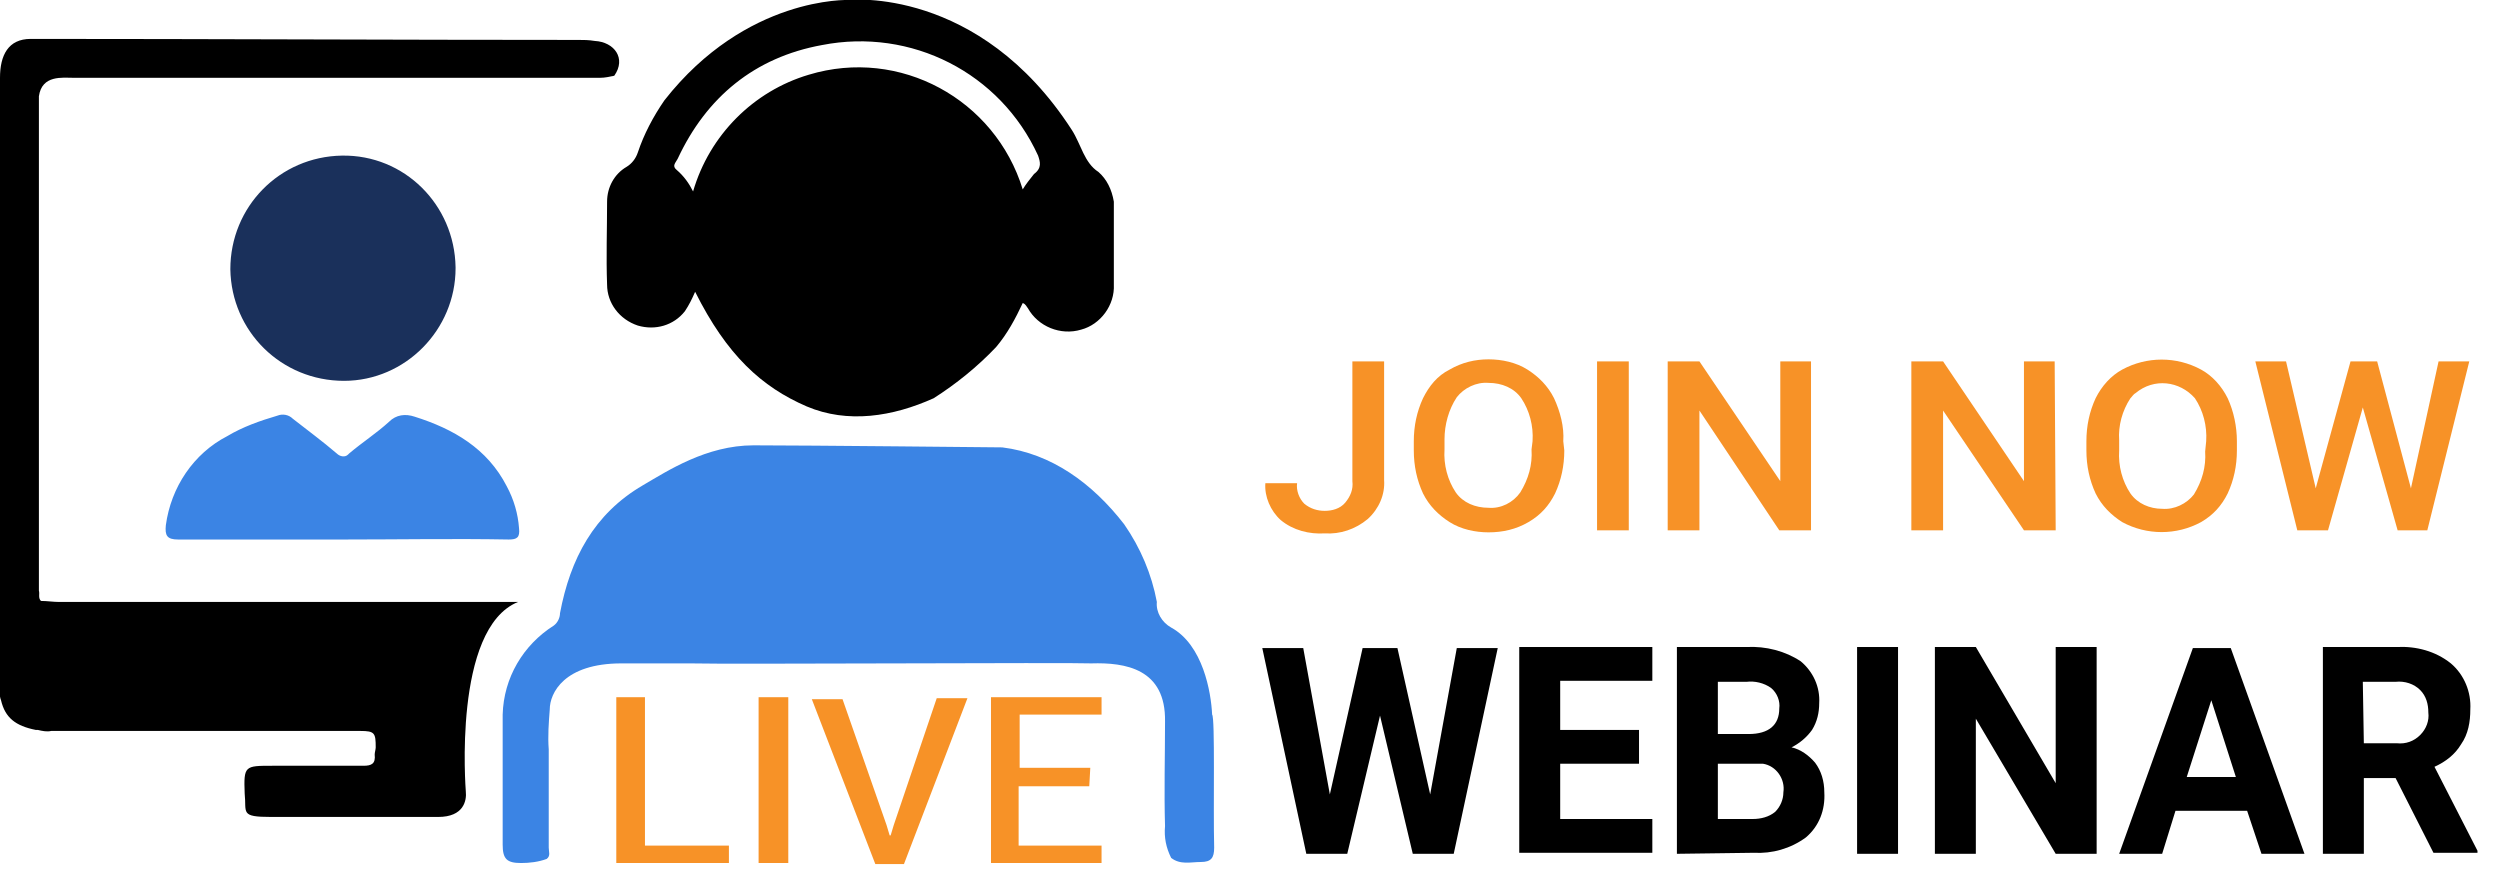 <?xml version="1.0" encoding="utf-8"?>
<!-- Generator: Adobe Illustrator 25.0.0, SVG Export Plug-In . SVG Version: 6.00 Build 0)  -->
<svg version="1.1" id="Layer_1" xmlns="http://www.w3.org/2000/svg" xmlns:xlink="http://www.w3.org/1999/xlink" x="0px" y="0px"
	 viewBox="0 0 244.2 85.4" style="enable-background:new 0 0 244.2 85.4;" xml:space="preserve">
<style type="text/css">
	.st0{fill:#3b84e4;}
	.st1{fill:#1a305b;}
	.st2{fill:#f79227;}
</style>
<g id="Layer_2_1_">
	<g id="Layer_1-2">
		<path class="st0" d="M118.4,69.8L118.4,69.8c0.3,0.3,0.1,9.1,0.2,13c0,1-0.3,1.4-1.3,1.4s-2,0.3-2.9-0.4l0,0c-0.5-1-0.7-2-0.6-3.1
			c-0.1-3.4,0-6.8,0-10.2c0.1-5.2-3.9-5.8-7.2-5.7c-2-0.1-35.5,0.1-39.2,0c-2.2,0-4.5,0-6.7,0c-5.6,0-7,2.9-7,4.5l0,0
			c-0.1,1.3-0.2,2.6-0.1,3.9c0,3.2,0,6.4,0,9.6c0,0.4,0.2,0.8-0.2,1.1l0,0c-0.8,0.3-1.7,0.4-2.5,0.4c-1.4,0-1.8-0.4-1.8-1.8
			s0-3,0-4.6c0-2.7,0-5.4,0-8.1c0.1-3.6,2-6.8,5-8.7c0.4-0.3,0.6-0.8,0.6-1.2c1-5.3,3.3-9.7,8.1-12.5c2.4-1.4,6.2-3.9,10.8-3.9
			c5.1,0,24.3,0.2,24.3,0.2c4.8,0.6,8.8,3.5,11.9,7.5c1.6,2.3,2.7,4.9,3.2,7.6c-0.1,1,0.5,2,1.4,2.5C117.5,63,118.3,67.6,118.4,69.8
			z"/>
		<path d="M4,58.7c0.6,0,1.2,0.1,1.8,0.1h44.8c-6.4,2.6-5.1,18.4-5.1,18.5c0.1,0.9-0.2,2.5-2.7,2.5H26.5c-3.1,0-2.4-0.4-2.6-2.3
			c-0.1-2.7,0-2.7,2.7-2.7c3,0,5.9,0,8.9,0c0.8,0,1.2-0.2,1.1-1.1c0-0.2,0.1-0.5,0.1-0.7c0-1.4-0.1-1.6-1.5-1.6H5
			c-0.4,0.1-0.9,0-1.3-0.1H3.6H3.5c-2-0.4-3-1.2-3.4-2.9l0,0C-0.1,67.9,0,67.5,0,67.1V7.6c0-2.2,0.8-3.8,3-3.8
			c17.1,0,36.4,0.1,53.5,0.1c0.5,0,1,0,1.6,0.1C60,4.1,61.2,5.7,60,7.4l0,0c-0.5,0.1-0.9,0.2-1.4,0.2H7.2c-1.1,0-3.1-0.3-3.4,1.8
			c0,16.1,0,32.2,0,48.3C3.9,58,3.7,58.4,4,58.7z"/>
		<path class="st1" d="M33.6,37.2c-6.1,0-11-4.8-11.1-10.9c0-6.1,4.8-11,10.9-11.1s11,4.8,11.1,10.9v0.1
			C44.5,32.2,39.6,37.2,33.6,37.2L33.6,37.2z"/>
		<path class="st0" d="M33.6,52.7c-5.4,0-10.8,0-16.2,0c-1.1,0-1.3-0.4-1.2-1.4c0.5-3.7,2.7-7,6-8.7c1.5-0.9,3.2-1.5,4.9-2
			c0.5-0.2,1.1-0.1,1.5,0.3c1.4,1.1,2.9,2.2,4.3,3.4c0.3,0.3,0.8,0.4,1.1,0.1l0.1-0.1c1.3-1.1,2.7-2,3.9-3.1
			c0.7-0.7,1.6-0.8,2.5-0.5c3.8,1.2,7.1,3.1,9,6.8c0.7,1.3,1.1,2.7,1.2,4.1c0.1,0.9-0.2,1.1-1,1.1C44.4,52.6,39,52.7,33.6,52.7z"/>
		<path d="M107.3,16.8c-1.4-0.9-1.7-2.7-2.6-4.1C95.6-1.4,82.9,0,82.9,0s-10-0.4-18,9.8c-1.1,1.6-2,3.3-2.6,5.1
			c-0.2,0.6-0.6,1.1-1.1,1.4c-1.2,0.7-1.9,2-1.9,3.4c0,2.7-0.1,5.4,0,8.1c0,1.8,1.2,3.4,3,4c1.7,0.5,3.5,0,4.6-1.4
			c0.4-0.6,0.7-1.2,1-1.9c3.1,6.2,6.5,9.3,10.9,11.2c4,1.7,8.4,1,12.4-0.8c2.2-1.4,4.3-3.1,6.1-5c1.1-1.3,1.9-2.8,2.6-4.3
			c0.3,0.1,0.4,0.4,0.5,0.5c1,1.8,3.2,2.7,5.2,2.1c1.9-0.5,3.3-2.4,3.2-4.4c0-2.7,0-5.4,0-8.1C108.6,18.5,108.1,17.5,107.3,16.8z
			 M101,17c-0.4,0.5-0.8,1-1.1,1.5C97.2,9.7,87.9,4.6,79,7.3c-5.4,1.6-9.7,5.9-11.3,11.4c-0.4-0.8-0.9-1.5-1.6-2.1
			c-0.5-0.4-0.1-0.7,0.1-1.1c2.8-6,7.5-9.9,14.1-11.1c8.7-1.7,17.4,2.7,21.1,10.8C101.6,15.8,101.8,16.4,101,17z"/>
	</g>
	<g id="Layer_2-2">
		<path d="M139.7,77.6l2.6-14.3h4L142,83.4h-4l-3.2-13.5l-3.2,13.5h-4l-4.3-20.1h4l2.6,14.3l3.2-14.3h3.4L139.7,77.6z"/>
		<path d="M160.1,74.6h-7.7V80h9v3.3h-13V63.2h13v3.3h-9v4.8h7.7V74.6z"/>
		<path d="M163.8,83.4V63.2h6.8c1.9-0.1,3.8,0.4,5.3,1.4c1.2,1,1.9,2.5,1.8,4.1c0,0.9-0.2,1.8-0.7,2.6c-0.5,0.7-1.2,1.3-2,1.7
			c0.9,0.2,1.7,0.8,2.3,1.5c0.6,0.8,0.9,1.8,0.9,2.9c0.1,1.7-0.5,3.3-1.8,4.4c-1.5,1.1-3.3,1.6-5.1,1.5L163.8,83.4z M167.8,71.7h3
			c2,0,3-0.9,3-2.5c0.1-0.7-0.2-1.5-0.8-2c-0.7-0.5-1.6-0.7-2.4-0.6h-2.8V71.7z M167.8,74.6V80h3.4c0.8,0,1.6-0.2,2.2-0.7
			c0.5-0.5,0.8-1.2,0.8-1.9c0.2-1.3-0.7-2.6-2-2.8c-0.2,0-0.5,0-0.7,0H167.8z"/>
		<path d="M185.4,83.4h-4V63.2h4V83.4z"/>
		<path d="M204.8,83.4h-4L193,70.2v13.2h-4V63.2h4l7.8,13.3V63.2h4V83.4z"/>
		<path d="M219.5,79.2h-7l-1.3,4.2H207l7.2-20.1h3.7l7.2,20.1h-4.2L219.5,79.2z M213.6,75.9h4.8l-2.4-7.5L213.6,75.9z"/>
		<path d="M234,76h-3.1v7.4h-4V63.2h7.2c1.9-0.1,3.8,0.4,5.3,1.6c1.3,1.1,2,2.8,1.9,4.5c0,1.2-0.2,2.4-0.9,3.4
			c-0.6,1-1.5,1.7-2.6,2.2l4.2,8.2v0.2h-4.3L234,76z M230.9,72.6h3.2c0.9,0.1,1.7-0.2,2.3-0.8c0.6-0.6,0.9-1.4,0.8-2.2
			c0-0.8-0.2-1.6-0.8-2.2s-1.5-0.9-2.4-0.8h-3.2L230.9,72.6L230.9,72.6z"/>
		<path class="st2" d="M132.1,35.3h3.1v11.6c0.1,1.4-0.5,2.8-1.6,3.8c-1.2,1-2.7,1.5-4.2,1.4c-1.5,0.1-3.1-0.3-4.3-1.3
			c-1-0.9-1.6-2.3-1.5-3.6h3.1c-0.1,0.7,0.2,1.5,0.7,2c0.6,0.5,1.3,0.7,2,0.7s1.5-0.2,2-0.8s0.8-1.3,0.7-2.1L132.1,35.3z"/>
		<path class="st2" d="M152.8,44c0,1.5-0.3,2.9-0.9,4.2c-0.6,1.2-1.4,2.1-2.6,2.8c-1.2,0.7-2.5,1-3.9,1c-1.3,0-2.7-0.3-3.8-1
			s-2-1.6-2.6-2.8c-0.6-1.3-0.9-2.7-0.9-4.2v-0.9c0-1.5,0.3-2.9,0.9-4.2c0.6-1.2,1.4-2.2,2.6-2.8c1.2-0.7,2.5-1,3.8-1s2.7,0.3,3.8,1
			s2,1.6,2.6,2.8c0.6,1.3,1,2.8,0.9,4.2L152.8,44z M149.7,43.1c0.1-1.5-0.3-3-1.1-4.2c-0.7-1-1.9-1.5-3.2-1.5
			c-1.2-0.1-2.4,0.5-3.1,1.4c-0.8,1.2-1.2,2.7-1.2,4.1v1c-0.1,1.5,0.3,3,1.1,4.2c0.7,1,1.9,1.5,3.2,1.5c1.2,0.1,2.4-0.5,3.1-1.5
			c0.8-1.3,1.2-2.7,1.1-4.2L149.7,43.1z"/>
		<path class="st2" d="M159.1,51.8H156V35.3h3.1V51.8z"/>
		<path class="st2" d="M176.9,51.8h-3.1L166,40.1v11.7h-3.1V35.3h3.1l7.9,11.7V35.3h3V51.8z"/>
		<path class="st2" d="M200.8,51.8h-3.1l-7.9-11.7v11.7h-3.1V35.3h3.1l7.9,11.7V35.3h3L200.8,51.8z"/>
		<path class="st2" d="M218.5,44c0,1.5-0.3,2.9-0.9,4.2c-0.6,1.2-1.4,2.1-2.6,2.8c-2.4,1.3-5.3,1.3-7.7,0c-1.1-0.7-2-1.6-2.6-2.8
			c-0.6-1.3-0.9-2.7-0.9-4.2v-0.9c0-1.5,0.3-2.9,0.9-4.2c0.6-1.2,1.5-2.2,2.6-2.8c2.4-1.3,5.3-1.3,7.7,0c1.1,0.6,2,1.6,2.6,2.8
			c0.6,1.3,0.9,2.8,0.9,4.2V44z M215.5,43.1c0.1-1.5-0.3-3-1.1-4.2c-1.5-1.7-4-2-5.8-0.5c-0.2,0.1-0.3,0.3-0.5,0.5
			c-0.8,1.2-1.2,2.7-1.1,4.1v1c-0.1,1.5,0.3,3,1.1,4.2c0.7,1,1.9,1.5,3.1,1.5c1.2,0.1,2.4-0.5,3.1-1.4c0.8-1.3,1.2-2.7,1.1-4.2
			L215.5,43.1L215.5,43.1z"/>
		<path class="st2" d="M235.5,47.7l2.7-12.4h3l-4.1,16.5h-2.9l-3.4-12l-3.4,12h-3l-4.1-16.5h3l2.9,12.4l3.4-12.4h2.6L235.5,47.7z"/>
		<path class="st2" d="M63,82.6h8.2v1.7h-11V68.1H63V82.6z"/>
		<path class="st2" d="M77,84.3h-2.9V68.1H77V84.3z"/>
		<path class="st2" d="M86.6,80.6l0.3,1H87l0.3-1l4.2-12.4h3l-6.2,16.2h-2.8l-6.2-16.1h3L86.6,80.6z"/>
		<path class="st2" d="M106.4,76.8h-6.9v5.8h8.1v1.7H96.8V68.1h10.8v1.7h-8V75h6.9L106.4,76.8z"/>
	</g>
</g>
</svg>
